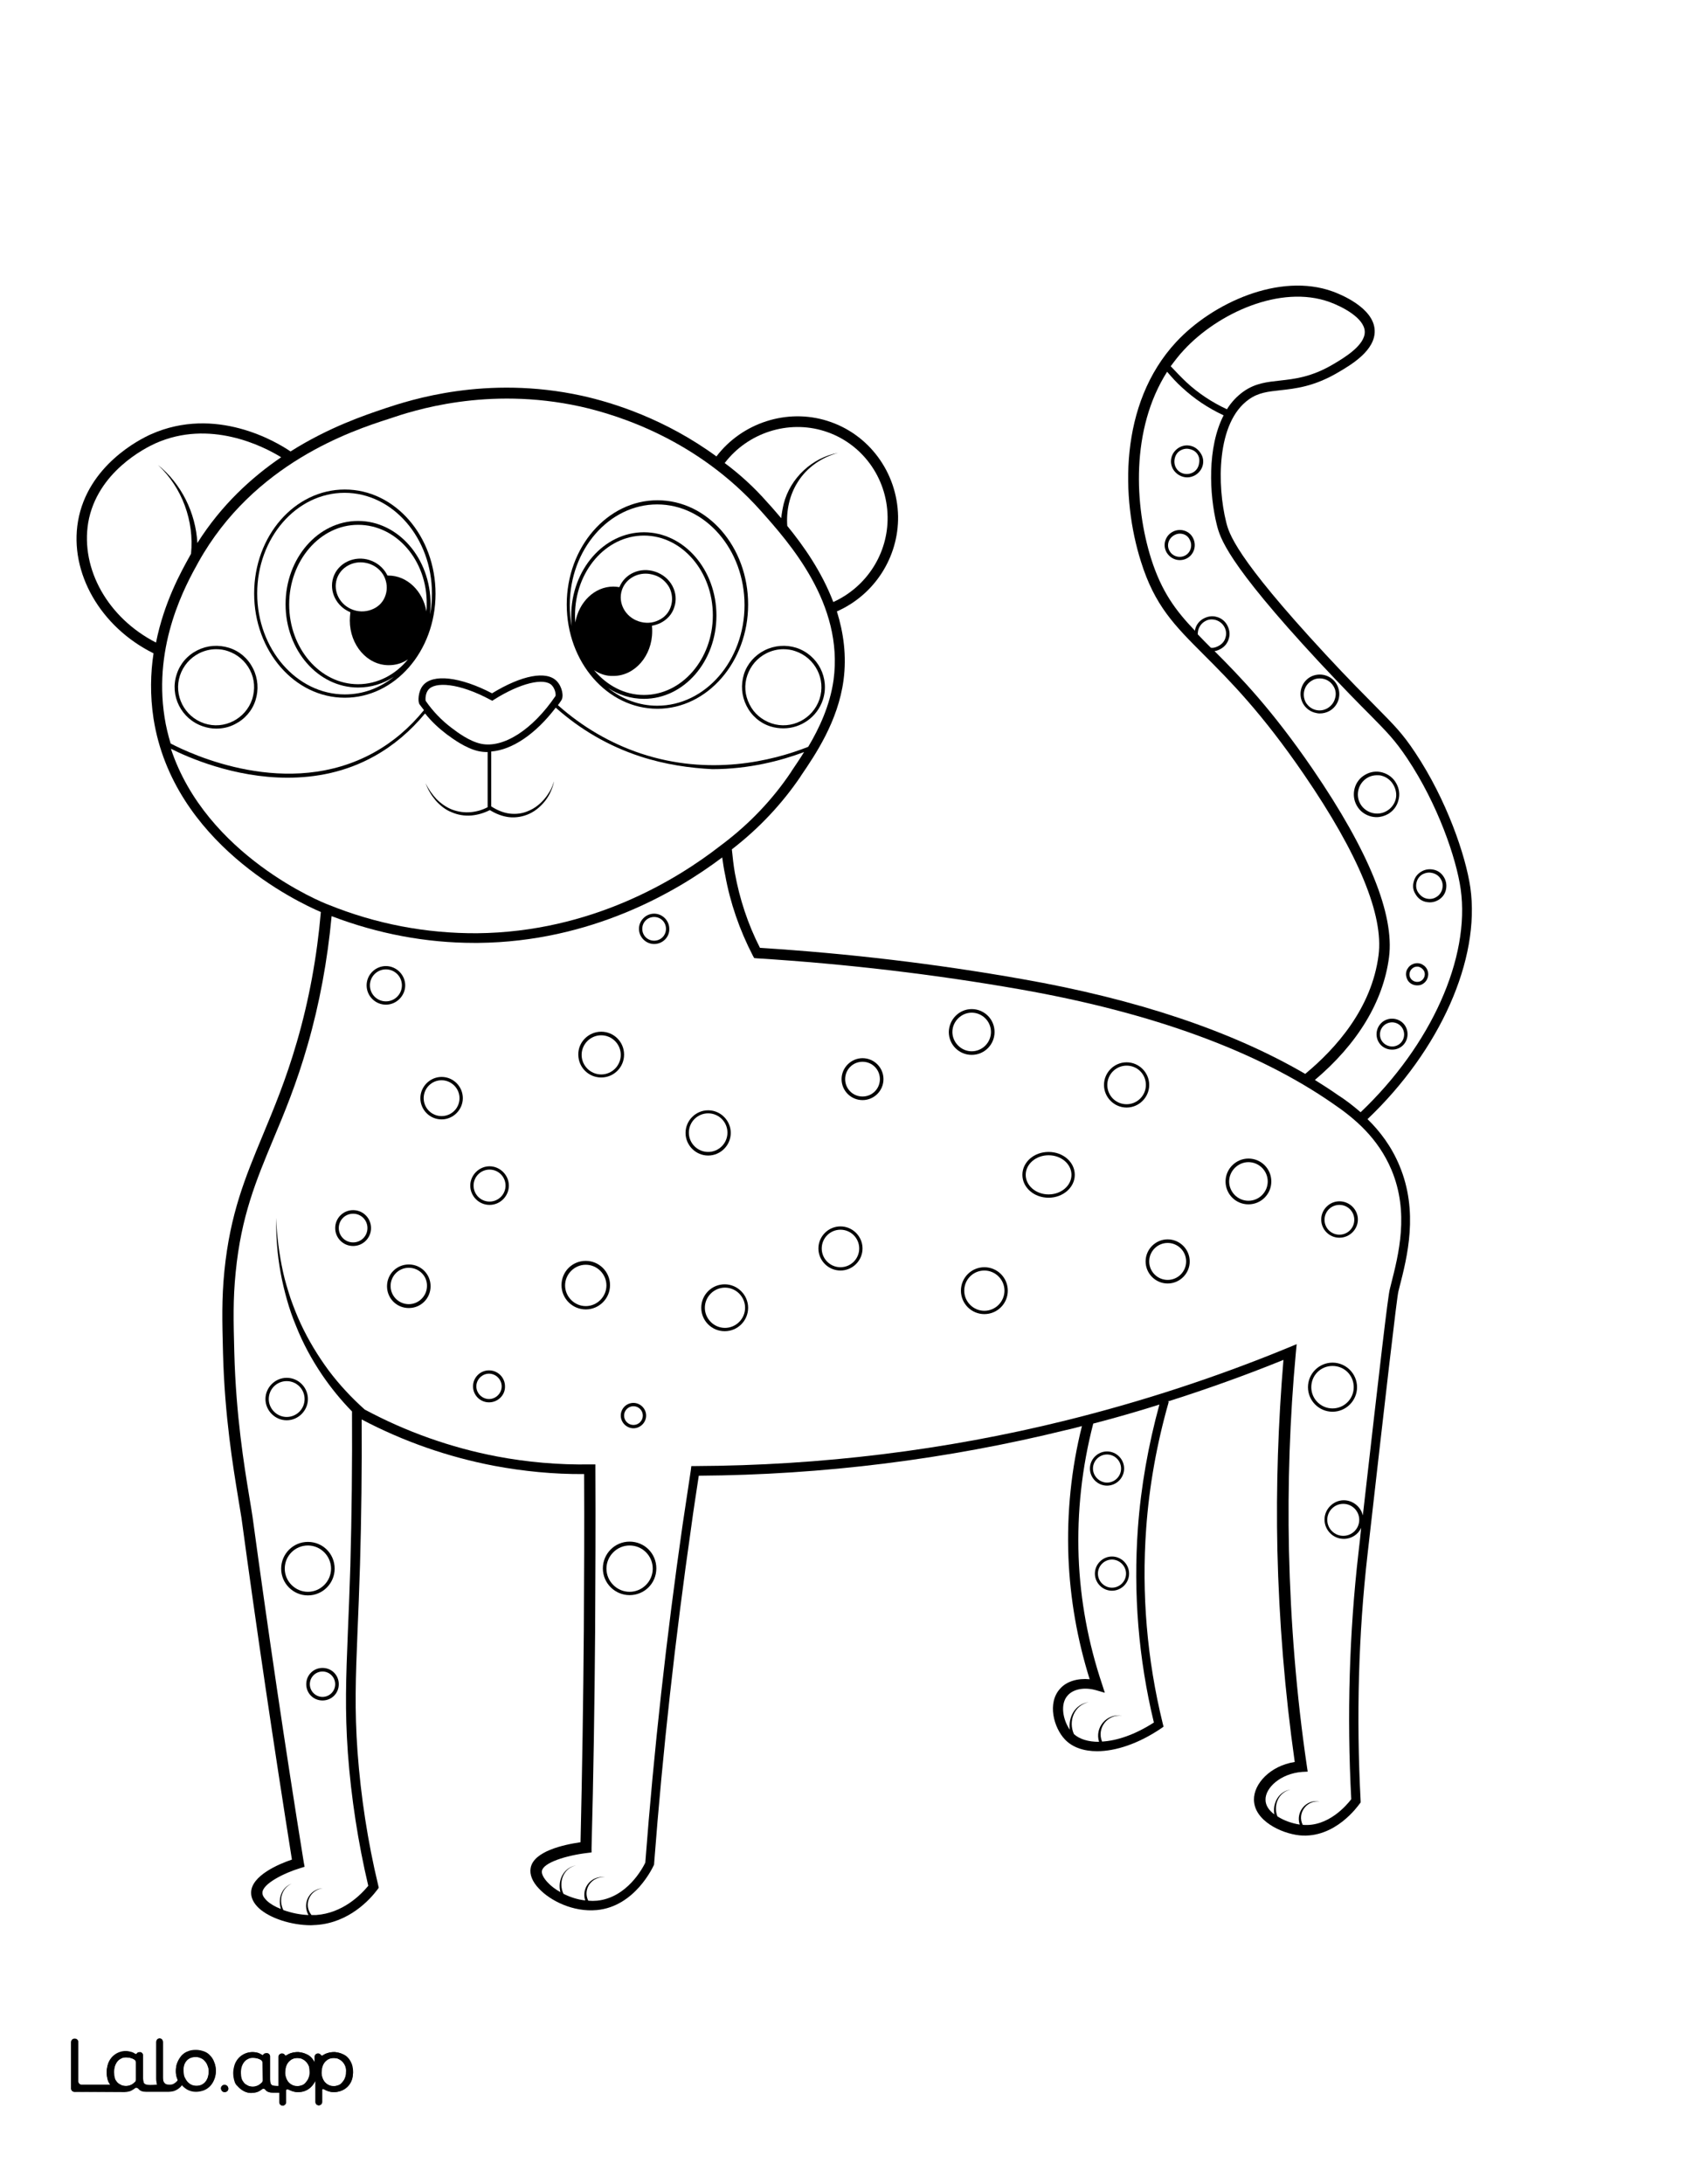 <?xml version="1.0" encoding="utf-8"?>
<!-- Generator: Adobe Illustrator 26.1.0, SVG Export Plug-In . SVG Version: 6.00 Build 0)  -->
<svg version="1.1" id="Layer_1" data-name="Layer 1" xmlns="http://www.w3.org/2000/svg" xmlns:xlink="http://www.w3.org/1999/xlink" x="0px" y="0px"
	 viewBox="0 0 612 792" style="enable-background:new 0 0 612 792;" xml:space="preserve">
<rect x="0" y="0" width="612" height="792" fill="#808080" stroke="none"/>
<style type="text/css">
	.st0{fill:#FFFFFF;}
	.st1{fill:#010101;}
</style>
<g id="Black">
	<rect x="12.1" y="13" width="591.7" height="769.9"/>
</g>
<g id="Color">
	<path class="st0" d="M212.5,458.6c-4.1,0-7.5,3.4-7.5,7.5s3.4,7.5,7.5,7.5s7.5-3.4,7.5-7.5S216.6,458.6,212.5,458.6z"/>
	<circle class="st0" cx="177.6" cy="429.9" r="5.8"/>
	<path class="st0" d="M218.1,389.6c3.9,0,7.1-3.2,7.1-7.1s-3.2-7.1-7.1-7.1s-7.1,3.2-7.1,7.1S214.2,389.6,218.1,389.6z"/>
	<circle class="st0" cx="487.3" cy="551.1" r="5.8"/>
	<circle class="st0" cx="229.8" cy="513.3" r="3.4"/>
	<path class="st0" d="M262,310.9c-16.7,12.6-47.7,30.6-88.5,31c-0.5,0-0.9,0-1.4,0c-17.6,0-35-3.3-51.8-9.7
		c-1.5,16.1-4.4,31.8-8.7,46.7c-4,14-8.5,24.8-12.5,34.3c-6.2,14.9-11.6,27.8-13.6,48.1c-1,9.9-0.8,17.6-0.5,29.2
		c0.6,22.8,3.6,41.1,5.4,52c0.5,2.9,0.9,5.5,1.2,7.4c5.6,41.1,11.8,83.3,18.6,125.4l0.3,1.6l-1.6,0.5c-5.7,1.7-13.8,5.7-13.7,9
		c0,1.1,0.9,2.1,1.6,2.8c1.3,1.2,3,2.2,5.1,3c-1.1-3.6,0.1-7.7,3.9-9.2c-3.8,1.8-4.7,6.2-3,9.6c2.8,1,6,1.7,9.1,1.8
		c-2.3-4.1,0.2-9.4,5.2-9.7c-4.8,0.6-7.1,6-4.1,9.7c0.6,0,1.2,0,1.7,0c9.6-0.7,16.1-7.2,18.9-10.6c-3.7-15.7-6.2-31.9-7.4-48.1
		c-1.1-15.6-0.7-26.9,0-44c0.3-6.9,0.6-14.6,0.9-24c0.5-18.3,0.7-37.1,0.6-55.9l0,0c-4-4.1-7.6-8.5-10.8-13.2
		c-3.8-5.6-7-11.5-9.5-17.8c-1.3-3.1-2.4-6.3-3.3-9.5s-1.7-6.5-2.3-9.8c-1.2-6.6-1.7-13.2-1.6-19.9c0.2,6.6,1.1,13.3,2.5,19.7
		c0.7,3.2,1.7,6.4,2.7,9.5c1.1,3.1,2.3,6.2,3.7,9.2c2.8,6,6.2,11.6,10.1,16.9c3.9,5.2,8.3,9.9,13.1,14.2c15.1,8.1,31.2,13.8,47.9,17
		c11.1,2.1,22.5,3.1,33.9,2.9h1.9v1.9c0.1,19.5,0,39.2-0.1,58.6c-0.2,26.1-0.6,52.5-1.3,78.6v1.6l-1.6,0.2
		c-7.6,0.9-15.9,3.5-16.4,6.5c-0.2,1.1,0.6,2.6,2.1,4.2c1.2,1.3,2.8,2.5,4.6,3.5c-1.1-4.2,1.1-8.9,5.7-9.7c-4.7,1-6.5,6.2-4.6,10.3
		c2.4,1.2,5.1,2.1,7.9,2.4c-1.5-4.6,2.3-9.2,7.3-8.4c-4.8-0.5-8.3,4.2-6.2,8.5c1.1,0.1,2.1,0.1,3.2,0c10.9-1.1,16.6-11.9,17.5-13.8
		c3.1-40.7,7.7-81.9,13.5-122.3c1-6.6,2-13.3,3-19.9l0.2-1.6h1.6c45.3-0.2,90.4-5.7,134.1-16.5c27.5-6.8,54.8-15.7,81-26.5l2.9-1.2
		l-0.3,3.1c-2.2,23.7-3,47.8-2.5,71.6c0.6,26.1,2.7,52.5,6.5,78.3l0.3,2l-2,0.1c-7.9,0.6-13.4,5.8-13.3,10.1c0,2.1,1.3,3.9,3.2,5.3
		c-0.7-4,1.5-8.3,5.9-9c-4.5,1-6.3,5.8-4.8,9.7c2.4,1.6,5.5,2.6,8.1,3c-1.5-4.6,2.3-9.3,7.3-8.4c-4.8-0.5-8.3,4.3-6.2,8.5
		c9.3,0.8,16-7.2,17.6-9.3c-1.6-30.4-0.7-60.4,2.6-89.2c0.4-3.2,0.7-6.2,1-9.2c-1.1,2.4-3.5,4-6.3,4c-3.9,0-7-3.2-7-7s3.2-7,7-7
		c3.3,0,6.2,2.4,6.9,5.5c6.2-54.4,9.1-79.6,9.8-82.1l0.4-1.6c2.8-11,6.7-26.1,0.2-41.6c-4.9-11.6-13.4-18.7-21.2-24
		c-27.5-19.1-65.6-33-113.2-41.4c-31.3-5.5-63.5-9.3-95.7-11.3l-1.1-0.1l-0.5-0.9c-4.8-9.3-8.2-19.1-10-29.1
		C262.6,315.2,262.3,313,262,310.9z M117,616.6c-3.3,0-5.9-2.6-5.9-5.9s2.6-5.9,5.9-5.9s5.9,2.6,5.9,5.9S120.3,616.6,117,616.6z
		 M121.4,568.8c0,5.3-4.3,9.7-9.7,9.7c-5.3,0-9.7-4.3-9.7-9.7c0-5.3,4.3-9.7,9.7-9.7S121.4,563.4,121.4,568.8z M104,499.6
		c4.3,0,7.7,3.5,7.7,7.7s-3.5,7.7-7.7,7.7s-7.7-3.5-7.7-7.7S99.8,499.6,104,499.6z M229.8,508.7c2.5,0,4.6,2.1,4.6,4.6
		c0,2.5-2.1,4.6-4.6,4.6s-4.6-2.1-4.6-4.6S227.2,508.7,229.8,508.7z M218.1,374.1c4.6,0,8.3,3.7,8.3,8.3c0,4.6-3.7,8.3-8.3,8.3
		s-8.3-3.7-8.3-8.3C209.7,377.9,213.5,374.1,218.1,374.1z M128.1,451.8c-3.6,0-6.5-2.9-6.5-6.5s2.9-6.5,6.5-6.5
		c3.6,0,6.5,2.9,6.5,6.5S131.7,451.8,128.1,451.8z M133,357.3c0-3.9,3.2-7,7-7s7,3.2,7,7s-3.2,7-7,7S133,361.2,133,357.3z
		 M148.3,474.3c-4.4,0-7.9-3.5-7.9-7.9s3.5-7.9,7.9-7.9s7.9,3.5,7.9,7.9S152.7,474.3,148.3,474.3z M160.2,405.9
		c-4.3,0-7.7-3.5-7.7-7.7s3.5-7.7,7.7-7.7c4.3,0,7.7,3.5,7.7,7.7S164.4,405.9,160.2,405.9z M177.4,508.5c-3.2,0-5.8-2.6-5.8-5.8
		c0-3.2,2.6-5.8,5.8-5.8s5.8,2.6,5.8,5.8C183.3,505.9,180.6,508.5,177.4,508.5z M177.6,436.9c-3.9,0-7-3.2-7-7s3.2-7,7-7s7,3.2,7,7
		S181.5,436.9,177.6,436.9z M212.5,474.8c-4.8,0-8.8-3.9-8.8-8.8s3.9-8.8,8.8-8.8c4.8,0,8.8,3.9,8.8,8.8S217.3,474.8,212.5,474.8z
		 M228.4,578.4c-5.3,0-9.7-4.3-9.7-9.7c0-5.3,4.3-9.7,9.7-9.7s9.7,4.3,9.7,9.7C238.1,574.1,233.8,578.4,228.4,578.4z M237.3,342.3
		c-3,0-5.5-2.5-5.5-5.5s2.5-5.5,5.5-5.5s5.5,2.5,5.5,5.5C242.9,339.8,240.4,342.3,237.3,342.3z M485.9,435.6c3.7,0,6.7,3,6.7,6.6
		s-3,6.6-6.7,6.6s-6.6-3-6.6-6.6S482.3,435.6,485.9,435.6z M483.4,494.1c4.9,0,8.9,4,8.9,8.9s-4,8.9-8.9,8.9s-8.9-4-8.9-8.9
		S478.5,494.1,483.4,494.1z M452.9,420.1c4.6,0,8.3,3.7,8.3,8.3c0,4.6-3.7,8.3-8.3,8.3s-8.3-3.7-8.3-8.3
		C444.6,423.8,448.4,420.1,452.9,420.1z M423.6,449.4c4.4,0,8,3.6,8,8s-3.6,8-8,8s-8-3.6-8-8S419.2,449.4,423.6,449.4z M408.7,385.2
		c4.5,0,8.2,3.7,8.2,8.2s-3.7,8.2-8.2,8.2s-8.2-3.7-8.2-8.2S404.2,385.2,408.7,385.2z M380.4,417.7c5.3,0,9.5,3.7,9.5,8.3
		s-4.3,8.3-9.5,8.3c-5.3,0-9.5-3.7-9.5-8.3S375.1,417.7,380.4,417.7z M365.6,468c0,4.7-3.8,8.5-8.5,8.5s-8.5-3.8-8.5-8.5
		s3.8-8.5,8.5-8.5C361.8,459.5,365.6,463.3,365.6,468z M352.5,365.9c4.6,0,8.3,3.7,8.3,8.3c0,4.6-3.7,8.3-8.3,8.3s-8.3-3.7-8.3-8.3
		C344.3,369.6,348,365.9,352.5,365.9z M312.9,383.7c4.2,0,7.6,3.4,7.6,7.6s-3.4,7.6-7.6,7.6s-7.6-3.4-7.6-7.6
		S308.8,383.7,312.9,383.7z M304.9,444.7c4.4,0,8,3.6,8,8s-3.6,8-8,8s-8-3.6-8-8S300.5,444.7,304.9,444.7z M271.4,474.2
		c0,4.7-3.8,8.5-8.5,8.5s-8.5-3.8-8.5-8.5s3.8-8.5,8.5-8.5S271.4,469.6,271.4,474.2z M256.9,419c-4.5,0-8.2-3.7-8.2-8.2
		s3.7-8.2,8.2-8.2s8.2,3.7,8.2,8.2S261.4,419,256.9,419z"/>
	<path class="st0" d="M232,274.2c-11.2-3.7-21.4-9.6-30.4-17.6c-7.3,9.6-15.8,15.3-23.4,15.9v19.9l0,0c2,1.3,4.3,2.3,6.6,2.6
		c2.4,0.3,4.8,0,7-1c2.2-0.9,4.2-2.5,5.7-4.3c0.8-0.9,1.5-2,2.1-3c0.6-1.1,1-2.2,1.4-3.4c-0.5,2.4-1.5,4.8-3,6.8s-3.5,3.8-5.8,4.9
		s-5,1.6-7.6,1.3c-2.4-0.3-4.7-1.2-6.8-2.5h-0.2c-2,1-4.3,1.7-6.6,1.9c-2.5,0.2-4.9-0.2-7.2-1.2c-2.3-0.9-4.2-2.5-5.8-4.3
		c-1.5-1.8-2.8-3.9-3.6-6.2c1,2.1,2.4,4.1,4,5.8c1.6,1.6,3.6,3,5.7,3.8c2.2,0.8,4.5,1.1,6.7,0.9c2.1-0.2,4.2-0.8,6.1-1.8v-20h-0.1
		c-1.1,0-2.1-0.1-3.1-0.3c-4.7-1-9.4-4.5-11.6-6.1c-2.9-2.2-5.6-4.7-7.9-7.6c-5.3,6.4-11.4,11.6-18.4,15.5
		c-10.4,5.8-21.3,7.8-31.5,7.8c-19.4,0-36.2-7.4-42.3-10.5c12.8,38.7,55,55.8,57,56.5l0,0c17.5,7.1,35.7,10.5,54.1,10.4
		c41.4-0.4,72.4-19.4,88.2-31.7l0,0l0.8-0.6c9.8-7.4,18.2-16.2,24.9-26.2l0.1-0.2c1.4-2.1,3-4.4,4.6-7c-8.3,3.1-19.9,6.2-33.3,6.2
		C250.5,278.5,241.4,277.3,232,274.2z"/>
	<path class="st0" d="M148.3,459.7c-3.7,0-6.6,3-6.6,6.6c0,3.7,3,6.6,6.6,6.6s6.6-3,6.6-6.6C155,462.7,152,459.7,148.3,459.7z"/>
	<path class="st0" d="M160.2,391.7c-3.6,0-6.5,2.9-6.5,6.5s2.9,6.5,6.5,6.5s6.5-2.9,6.5-6.5S163.7,391.7,160.2,391.7z"/>
	<circle class="st0" cx="140" cy="357.3" r="5.8"/>
	<path class="st0" d="M177.4,498.1c-2.5,0-4.6,2.1-4.6,4.6s2.1,4.6,4.6,4.6s4.6-2.1,4.6-4.6S179.9,498.1,177.4,498.1z"/>
	<path class="st0" d="M237.3,332.5c-2.4,0-4.3,1.9-4.3,4.3s1.9,4.3,4.3,4.3c2.4,0,4.3-1.9,4.3-4.3S239.7,332.5,237.3,332.5z"/>
	<path class="st0" d="M228.4,560.4c-4.6,0-8.4,3.8-8.4,8.4s3.8,8.4,8.4,8.4s8.4-3.8,8.4-8.4S233.1,560.4,228.4,560.4z"/>
	<path class="st0" d="M279.9,262.3c7.2,2.4,15-1.6,17.4-8.8s-1.6-15-8.8-17.4c-1.4-0.5-2.9-0.7-4.3-0.7c-2.1,0-4.2,0.5-6.2,1.5
		c-3.3,1.7-5.7,4.5-6.9,8s-0.9,7.2,0.8,10.5C273.5,258.7,276.4,261.1,279.9,262.3z"/>
	<path class="st0" d="M67.8,754.8c0.4,0.5,0.9,0.9,1.5,1.2s1.2,0.4,1.9,0.4c0.7,0,1.3-0.1,1.9-0.4c0.6-0.2,1-0.6,1.4-1.1
		s0.7-1.1,0.9-1.7c0.2-0.7,0.3-1.4,0.3-2.1c0-0.7-0.1-1.4-0.4-2c-0.2-0.6-0.5-1.2-1-1.7c-0.4-0.5-0.9-0.9-1.5-1.1
		c-0.6-0.3-1.2-0.4-1.8-0.4c-1.5,0-2.6,0.5-3.4,1.4c-0.8,1-1.2,2.2-1.2,3.8c0,0.7,0.1,1.4,0.3,2.1C67,753.7,67.4,754.3,67.8,754.8z"
		/>
	<path class="st0" d="M72,203.8c-4.5,8.1-16.5,29.6-12.3,56.3c0.5,3.3,1.3,6.5,2.2,9.5c7.3,3.8,42.6,20.5,73.7,3.3
		c6.9-3.8,13-9,18.2-15.4c-0.5-0.7-1.1-1.4-1.6-2.1l0,0c-0.7-1-0.5-4.7,1.2-6.8c3.5-4.4,13.6-3.2,25.1,2.8
		c10.8-6.6,19.8-8.3,23.5-4.4c2,2.1,2.6,5.6,1.6,7c-0.4,0.6-0.8,1.2-1.2,1.7c8.9,7.9,19,13.8,30,17.5c25,8.3,47.6,2.8,60.8-2.4
		c4-6.7,7.9-15,9.2-24.3c3.7-27.6-16-49.6-26.6-61.5c-22.5-25.1-50.5-34.3-65.3-37.6c-33.8-7.4-60.7,1.5-69.5,4.5l-0.6-1.8l0.6,1.8
		C127.6,156.2,92,168,72,203.8z M277.4,235.8c3.6-1.8,7.7-2.1,11.5-0.9c7.9,2.6,12.2,11.1,9.6,18.9c-2.1,6.3-8,10.3-14.3,10.3
		c-1.5,0-3.1-0.2-4.7-0.7c-3.8-1.2-6.9-3.9-8.7-7.5c-1.8-3.6-2.1-7.6-0.9-11.5C271.1,240.7,273.8,237.6,277.4,235.8z M238.5,181.4
		c18.2,0,32.9,16.9,32.9,37.8c0,20.8-14.8,37.8-32.9,37.8c-18.2,0-32.9-16.9-32.9-37.8S220.4,181.4,238.5,181.4z M125.1,177.5
		c18.2,0,32.9,16.9,32.9,37.8S143.2,253,125.1,253c-18.2,0-32.9-16.9-32.9-37.8S106.9,177.5,125.1,177.5z M92.7,253.9
		c-1.2,3.8-3.9,6.9-7.5,8.7c-2.1,1.1-4.4,1.6-6.8,1.6c-1.6,0-3.2-0.3-4.7-0.8c-7.9-2.6-12.2-11.1-9.6-18.9c1.2-3.8,3.9-6.9,7.5-8.7
		s7.6-2.1,11.5-0.9c3.8,1.2,6.9,3.9,8.7,7.5C93.6,246,93.9,250.1,92.7,253.9z"/>
	<path class="st0" d="M56.6,233c2.9-14.6,9.1-25.7,12.1-31.1c0.2-0.4,0.4-0.7,0.6-1.1c1.2-11.8-3.2-24-12-32.2
		c8.5,6.8,13.7,17.4,14.3,28.3c8.7-13.8,19.7-23.8,30.4-31.1c-6.5-4-25.9-13.9-45.7-5c-3.5,1.6-21.1,10.3-24.3,28.7
		C29.2,206.4,39.2,224.1,56.6,233z"/>
	<path class="st0" d="M278.5,182.3c1.5,1.6,3.1,3.5,4.9,5.6c0.2-1.8,0.5-3.5,0.9-5.2c2.4-9.4,10.4-16.8,19.8-18.5
		c-6,1.6-11.4,5.3-14.7,10.6c-3,4.7-4.2,10.4-3.8,15.9c5.9,7.2,12.5,16.6,16.7,27.6c12.1-5.5,19.9-17.6,19.7-30.9
		c-0.2-14.4-9.5-26.9-23-31.1c-13.1-4.1-27.7,0.6-36.1,11.6C268.3,171.9,273.6,176.7,278.5,182.3z"/>
	<path class="st0" d="M128.1,440.1c-2.9,0-5.2,2.3-5.2,5.2s2.3,5.2,5.2,5.2s5.2-2.3,5.2-5.2S131,440.1,128.1,440.1z"/>
	<path class="st0" d="M0,792h612V0H0V792z M81.3,758.6c-0.6-0.1-1-0.5-1.1-1.1c-0.2-0.9,0.6-1.7,1.5-1.5c0.5,0.1,1,0.5,1.1,1.1
		C83,758,82.2,758.7,81.3,758.6z M127.5,754.6c-0.7,1.7-2.1,3-3.9,3.6c-0.9,0.3-1.8,0.4-2.8,0.4c-0.9,0-1.8-0.3-2.6-0.7l-0.8-0.4
		c-0.2-0.1-0.5,0.1-0.5,0.3v4.4c0,0.7-0.6,1.2-1.2,1.2l0,0c-0.7,0-1.2-0.6-1.2-1.2v-7.6c0-0.1-0.1-0.1-0.1,0
		c-0.4,0.8-1.6,2.8-3.8,3.6c-1.2,0.4-2.3,0.4-2.8,0.4c-0.9,0-1.8-0.3-2.6-0.7l-0.7-0.3c-0.3-0.1-0.7,0.1-0.7,0.4v4.3
		c0,0.7-0.6,1.2-1.2,1.2l0,0c-0.7,0-1.2-0.6-1.2-1.2v-3.5H99c-1.3,0-2.3-0.3-2.8-1.1c-0.2-0.3-0.8-0.5-1.2-0.2
		c-0.2,0.1-0.3,0.2-0.4,0.3s-0.3,0.2-0.5,0.3c-0.4,0.2-0.9,0.4-1.4,0.6c-0.5,0.1-1,0.2-1.5,0.2c-0.3,0-0.5,0-0.6,0
		c-2.4-0.2-4-2-4.4-2.4c-0.1-0.1-0.1-0.2-0.2-0.2l0,0c-0.1-0.1-0.2-0.2-0.3-0.3c0-0.1-0.1-0.1-0.1-0.2c0,0,0-0.1-0.1-0.1
		c-0.2-0.3-0.3-0.6-0.4-0.9c-0.3-0.9-0.5-2-0.5-3.1c0-1,0.2-2,0.5-3c0.3-0.9,0.8-1.7,1.4-2.4c1.3-1.4,3.1-2.2,5-2.2
		c0.8,0,1.6,0.2,2.3,0.4c0.4,0.2,0.8,0.3,1.1,0.6c0.2,0.1,0.5,0.1,0.6-0.1l0,0c0.3-0.6,1.3-0.5,1.4-0.5l0,0c0.5,0.1,0.9,0.6,0.9,1.1
		v7.9c0,0.7,0,1.8,0.4,2.3c0.1,0.1,0.1,0.1,0.2,0.2c0.4,0.4,1.6,0.4,2.6,0.4v-10.6c0-0.7,0.6-1.2,1.2-1.2l0,0c0.4,0,0.8,0.2,1,0.6
		c0.1,0.2,0.4,0.3,0.6,0.1c0.5-0.3,1-0.6,1.6-0.8c0.4-0.1,0.7-0.2,1.1-0.3c0,0,0,0,0.1,0c0.5-0.1,1.1-0.1,1.6-0.1
		c0.9,0.1,1.8,0.3,2.7,0.7c0.8,0.4,1.5,0.9,2.1,1.5c0.4,0.5,0.8,1.1,1.1,1.7v-2.2c0-0.7,0.6-1.2,1.2-1.2l0,0c0.4,0,0.8,0.2,1,0.6
		c0.2,0.2,0.5,0.3,0.7,0.1c0.5-0.3,1-0.6,1.6-0.8c0.4-0.1,0.7-0.2,1.1-0.3c0,0,0,0,0.1,0c0.5-0.1,1.1-0.1,1.6-0.1
		c0.9,0.1,1.8,0.3,2.7,0.7c0.8,0.4,1.5,0.9,2.1,1.5c0.6,0.7,1.1,1.5,1.3,2.3c0.3,0.9,0.4,1.9,0.4,3
		C128.1,752.7,127.9,753.7,127.5,754.6z M28.3,189c3.5-20.3,22.6-29.8,26.4-31.5c23.5-10.5,45.6,2.7,50.7,6.2
		c13.9-8.8,27.1-13.2,34.2-15.6l0,0c9.1-3,36.7-12.2,71.5-4.6c11.3,2.5,30.2,8.4,48.8,22c9.3-12.2,25.6-17.5,40.2-12.9
		c15.1,4.7,25.4,18.7,25.7,34.6c0.2,14.9-8.6,28.5-22.2,34.5c2.4,7.7,3.6,16.1,2.4,25c-2,14.8-10.1,26.8-15.5,34.7l-0.1,0.2
		c-6.8,10-15.1,18.8-24.8,26.3l0,0l-0.1,0.1c0.3,2.9,0.6,5.8,1.1,8.6c1.7,9.3,4.7,18.5,9.1,27.1c32,2,63.9,5.8,95,11.3
		c41.7,7.3,76.2,18.9,102.8,34.4c11.1-9.2,24.1-23.7,26.6-43c1.9-14.5-7.2-36.6-27-65.5c-15.4-22.5-27-34.1-36.3-43.4
		c-10.8-10.8-17.9-17.9-22.9-33.9c-7.2-22.7-8.1-57.1,12.8-79.6c13.1-14.1,37.5-25.3,56.8-18.3c2.5,0.9,14.9,5.8,15.2,14.1
		c0.3,7.2-8.4,12.4-13.2,15.2c-8.8,5.2-15.6,5.9-21,6.5c-4.4,0.5-7.9,0.8-11.4,3.3c-12,8.4-11.5,31.6-8.3,44.4
		c1,4.1,3.1,12.5,36.1,48.1c8.6,9.3,14.3,14.9,18.4,19.1c6.4,6.5,9.4,9.4,14.1,16.5c11.4,17.1,18.3,37.3,20,48.9
		c3.7,26.1-11,59-37.3,84c4.5,4.4,8.7,9.9,11.6,16.9c7,16.7,2.8,33.1,0,44l-0.4,1.6c-0.6,2.5-4.4,35.5-11.2,95.4
		c-3.3,28.9-4.1,58.9-2.5,89.3v0.6l-0.4,0.5c-0.4,0.5-8.8,12.7-21.8,11.4c-6.6-0.7-16.4-5.3-16.5-12.9c-0.1-5.7,5.8-12.3,14.8-13.7
		c-3.6-25.4-5.7-51.2-6.3-76.9c-0.5-22.9,0.3-46.1,2.2-68.9c-13.8,5.6-27.8,10.6-42,15.1l0.4,0.1c-4.3,15-7.1,30.5-8.2,46
		c-1.7,23.6,0.3,47.4,6,70.6l0.3,1.2l-1,0.7c-8,5.4-16.3,8.2-23.1,8.2c-4.8,0-9-1.4-11.7-4.3c-4-4.2-6.5-13.2-1.7-18.4
		c2.4-2.7,6.4-3.8,10.7-3.4c-4.5-14.4-7.1-29.2-7.7-44.3c-0.6-16,1-32,4.9-47.5c-1.9,0.5-3.7,1-5.6,1.4
		c-43.5,10.7-88.3,16.3-133.4,16.6c-0.9,6.1-1.9,12.2-2.7,18.3c-5.8,40.4-10.4,81.6-13.5,122.3v0.3l-0.1,0.3
		c-0.3,0.6-6.8,15-20.7,16.3c-8.6,0.8-16.9-3.4-21-7.8c-2.4-2.5-3.4-5.1-3-7.4c1-6.1,11.9-8.5,18.1-9.4c0.6-25.5,1-51.4,1.2-76.9
		c0.1-18.8,0.2-37.8,0.1-56.6c-11,0.1-22-1-32.7-3c-16.7-3.2-32.8-8.8-48-16.8c0.1,17.8-0.1,35.5-0.6,52.8
		c-0.3,9.4-0.6,17.2-0.9,24.1c-0.7,17-1.1,28.2,0,43.6c1.2,16.3,3.7,32.6,7.5,48.4l0.2,0.9l-0.5,0.7c-2.7,3.6-10.3,12-22.2,12.8
		c-0.6,0-1.3,0.1-1.9,0.1c-7,0-14.9-2.5-18.9-6.2c-1.8-1.7-2.8-3.6-2.8-5.5c-0.1-6.3,10.3-10.6,14.8-12.1
		c-6.6-41.6-12.8-83.3-18.3-123.9c-0.3-1.9-0.7-4.4-1.2-7.3c-1.8-11-4.9-29.4-5.5-52.5c-0.3-11.8-0.5-19.5,0.5-29.7
		c2.1-20.9,7.6-34,13.9-49.2c4.1-9.9,8.4-20.1,12.4-33.9c4.4-15.1,7.3-30.9,8.7-47.1c-8.5-3.6-53.6-25-60.7-70.1
		c-1.3-8.5-1.1-16.5,0-23.7C36.5,227.4,25.1,207.7,28.3,189z M25.8,740.4c0-0.7,0.6-1.2,1.2-1.2h0.2c0.7,0,1.2,0.6,1.2,1.2v14.3
		c0,0.7,0.6,1.2,1.2,1.2h10.5c-0.4-0.4-0.7-0.9-0.9-1.5c-0.3-0.9-0.5-2-0.5-3.1c0-1,0.2-2,0.5-3c0.3-0.9,0.8-1.7,1.4-2.4
		c1.3-1.4,3.1-2.2,5-2.2c0.8,0,1.6,0.2,2.3,0.4c0.4,0.2,0.8,0.3,1.1,0.6c0.2,0.1,0.5,0.1,0.6-0.1l0,0c0.3-0.6,1.3-0.5,1.4-0.5
		c0.5,0.1,0.9,0.6,0.9,1.1v7.9c0,0.7,0,1.8,0.4,2.3c0.1,0.1,0.1,0.1,0.2,0.2c0.7,0.6,3.3,0.4,4.2,0.3c0.1,0,0.2,0,0.4,0
		c0-0.1,0-0.1-0.1-0.1c-0.2-0.6-0.3-1.3-0.3-2.2v-13.3c0-0.7,0.6-1.2,1.2-1.2l0,0c0.7,0,1.2,0.6,1.2,1.2v13c0,1,0.2,1.6,0.6,2
		c0.4,0.5,1,0.6,1.8,0.6c0.3,0,0.7,0,1-0.1c0.9-0.3,1.8-1.1,2-1.6c0,0-0.2-0.5-0.3-0.8c-0.3-0.9-0.4-1.5-0.4-2.6
		c0-1.2,0.2-2.2,0.6-3.1c0.4-0.9,0.9-1.7,1.5-2.4c0.7-0.7,1.4-1.2,2.3-1.5c0.9-0.4,1.9-0.5,2.9-0.5s1.9,0.2,2.8,0.5s1.7,0.8,2.3,1.5
		c0.7,0.7,1.2,1.5,1.5,2.4c0.4,0.9,0.6,2,0.6,3.1s-0.2,2.2-0.6,3.1c-0.7,1.8-2,3.2-3.8,3.9c-0.9,0.4-1.9,0.5-2.8,0.5
		c-1,0-1.9-0.2-2.8-0.6c-0.7-0.3-1.9-1.2-2.3-1.8c-0.6,1-2.2,2-3.2,2.2c-0.5,0.1-1.1,0.2-1.6,0.2H53c-1.3,0-2.3-0.3-2.8-1.1
		c-0.2-0.3-0.8-0.5-1.2-0.2c-0.2,0.1-0.3,0.2-0.4,0.3c-0.1,0.1-0.3,0.2-0.5,0.3c-0.4,0.2-0.9,0.4-1.4,0.6c-0.5,0.1-1,0.2-1.5,0.2
		L27,758.5c-0.7,0-1.2-0.6-1.2-1.2V740.4z"/>
	<path class="st0" d="M42.5,755c0.4,0.5,0.9,0.7,1.4,1c0.6,0.3,1.3,0.4,1.9,0.4c0.7,0,1.3-0.2,2-0.5c0.5-0.3,0.9-0.6,1.3-1
		c0.2-0.2,0.3-0.5,0.3-0.8l0,0v-6.3c0-0.4-0.2-0.8-0.6-1c-0.4-0.2-0.7-0.4-1.1-0.5c-0.6-0.2-1.3-0.3-1.9-0.3c-0.6,0-1.3,0.1-1.8,0.4
		c-0.6,0.3-1,0.6-1.4,1.1s-0.7,1.1-0.9,1.7c-0.2,0.7-0.3,1.4-0.3,2.2c0,0.7,0.1,1.5,0.3,2.2C41.8,754.1,42.1,754.5,42.5,755z"/>
	<path class="st0" d="M82.7,236.1c-1.4-0.5-2.9-0.7-4.3-0.7c-2.1,0-4.2,0.5-6.2,1.5c-3.3,1.7-5.7,4.5-6.9,8
		c-2.4,7.2,1.6,15,8.8,17.4c7.2,2.4,15-1.6,17.4-8.8c1.1-3.5,0.9-7.2-0.8-10.5C89,239.7,86.2,237.3,82.7,236.1z"/>
	<path class="st0" d="M215.5,243c4.6,5.5,11,9,18.1,9c13.8,0,25-13,25-28.9s-11.2-28.9-25-28.9s-25,13-25,28.9c0,0.9,0,1.8,0.1,2.6
		c1.3-7.4,7-13,13.8-13c0.7,0,1.5,0.1,2.2,0.2c2-4.9,7.6-7.4,13-5.6c2.7,0.9,4.9,2.7,6.2,5.1c1.3,2.4,1.6,5.2,0.7,7.8
		c-0.8,2.6-2.7,4.6-5.2,5.8c-0.9,0.4-1.9,0.7-2.9,0.9c0.1,0.7,0.1,1.4,0.1,2c0,8.9-6.3,16.2-14.1,16.2
		C220,245.2,217.6,244.4,215.5,243z"/>
	<path class="st0" d="M233.6,193c14.5,0,26.3,13.5,26.3,30.2s-11.8,30.2-26.3,30.2c-4.7,0-9.1-1.4-13-3.9c5.1,4,11.2,6.4,17.8,6.4
		c17.5,0,31.7-16.4,31.7-36.5s-14.2-36.5-31.7-36.5s-31.7,16.4-31.7,36.5c0,2.6,0.2,5.2,0.7,7.6c-0.1-1.2-0.2-2.4-0.2-3.7
		C207.3,206.5,219.1,193,233.6,193z"/>
	<path class="st0" d="M129.9,190.3c-13.8,0-25,13-25,28.9s11.2,28.9,25,28.9c7.1,0,13.6-3.5,18.1-9c-2.1,1.4-4.4,2.1-7,2.1
		c-7.8,0-14.1-7.3-14.1-16.2c0-1,0.1-2,0.2-3c-5.1-2.1-7.8-7.6-6.2-12.6c1.7-5.3,7.7-8.1,13.2-6.3c2.7,0.9,4.9,2.7,6.2,5.1
		c0.1,0.2,0.2,0.4,0.3,0.5c0.1,0,0.2,0,0.3,0c6.8,0,12.5,5.6,13.8,13c0.1-0.9,0.1-1.8,0.1-2.6C155,203.2,143.8,190.3,129.9,190.3z"
		/>
	<path class="st0" d="M125.1,251.8c6.6,0,12.7-2.3,17.8-6.4c-3.8,2.5-8.2,3.9-13,3.9c-14.5,0-26.3-13.5-26.3-30.2
		s11.8-30.2,26.3-30.2s26.3,13.5,26.3,30.2c0,1.3-0.1,2.5-0.2,3.7c0.5-2.5,0.7-5,0.7-7.6c0-20.1-14.2-36.5-31.7-36.5
		s-31.7,16.4-31.7,36.5S107.6,251.8,125.1,251.8z"/>
	<path class="st0" d="M94.8,747c-0.4-0.2-0.7-0.4-1.1-0.5c-0.6-0.2-1.3-0.3-1.9-0.3s-1.3,0.1-1.8,0.4c-0.6,0.3-1,0.6-1.4,1.1
		s-0.7,1.1-0.9,1.7c-0.2,0.7-0.3,1.4-0.3,2.2c0,0.7,0.1,1.5,0.3,2.2c0.2,0.6,0.5,1,0.9,1.5s0.9,0.7,1.4,1c0.6,0.3,1.3,0.4,1.9,0.4
		c0.7,0,1.3-0.2,2-0.5c0.5-0.3,0.9-0.6,1.3-1c0.2-0.2,0.3-0.5,0.3-0.8v-6.3C95.4,747.6,95.2,747.2,94.8,747z"/>
	<path class="st0" d="M517.4,325.8c1.2,0.3,2.5,0.2,3.6-0.5c1.1-0.6,1.9-1.7,2.2-2.9s0.2-2.5-0.5-3.6l0,0c-0.6-1.1-1.7-1.9-2.9-2.2
		c-0.4-0.1-0.8-0.2-1.3-0.2c-0.8,0-1.6,0.2-2.4,0.6c-1.1,0.6-1.9,1.7-2.2,2.9s-0.2,2.5,0.5,3.6C515.2,324.7,516.2,325.5,517.4,325.8
		z"/>
	<path class="st0" d="M515.5,355.7c1.3-0.8,1.8-2.5,1-3.8l0,0c-0.4-0.6-1-1.1-1.7-1.3c-0.2-0.1-0.5-0.1-0.7-0.1
		c-0.5,0-0.9,0.1-1.4,0.4c-1.3,0.8-1.8,2.5-1,3.8C512.5,356,514.2,356.4,515.5,355.7z"/>
	<path class="st0" d="M434.6,165c-0.6-1.1-1.6-1.8-2.8-2.1c-0.4-0.1-0.8-0.2-1.2-0.2c-0.8,0-1.6,0.2-2.3,0.6
		c-1.1,0.6-1.8,1.6-2.1,2.8s-0.2,2.4,0.4,3.5c1.2,2.2,4,2.9,6.2,1.7c1.1-0.6,1.8-1.6,2.1-2.8S435.2,166.1,434.6,165L434.6,165z"/>
	<path class="st0" d="M428,193.5c-0.7,0-1.4,0.2-2.1,0.6c-1,0.6-1.7,1.5-2,2.5c-0.3,1.1-0.2,2.2,0.4,3.2c1.1,2,3.7,2.7,5.7,1.6
		c2-1.1,2.7-3.7,1.6-5.7C430.9,194.2,429.5,193.5,428,193.5z"/>
	<path class="st0" d="M507.2,378.9c2.1-1.2,2.8-3.9,1.6-6c-0.8-1.4-2.3-2.2-3.8-2.2c-0.7,0-1.5,0.2-2.2,0.6c-2.1,1.2-2.8,3.9-1.6,6
		C502.4,379.3,505.1,380.1,507.2,378.9z"/>
	<path class="st0" d="M483.8,248.9c-1.1-1.9-3-2.9-5-2.9c-1,0-2,0.2-2.9,0.8c-2.8,1.6-3.7,5.1-2.2,7.9c0.8,1.3,2,2.3,3.5,2.7
		s3,0.2,4.4-0.6c1.3-0.8,2.3-2,2.7-3.5C484.8,251.8,484.6,250.2,483.8,248.9L483.8,248.9z"/>
	<path class="st0" d="M505.5,284.6L505.5,284.6c-0.9-1.6-2.4-2.8-4.2-3.3c-0.6-0.2-1.2-0.2-1.8-0.2c-1.2,0-2.4,0.3-3.4,0.9
		c-3.3,1.9-4.5,6.2-2.6,9.5s6.2,4.5,9.5,2.6c1.6-0.9,2.8-2.4,3.3-4.2S506.4,286.2,505.5,284.6z"/>
	<path class="st0" d="M124.5,747.9c-0.4-0.5-0.8-0.9-1.4-1.2c-0.2-0.1-0.4-0.2-0.6-0.3c-0.4-0.1-0.7-0.2-1.1-0.2
		c-0.8,0-1.5,0.1-2.1,0.3c-0.5,0.2-0.9,0.5-1.3,0.9c-0.8,0.9-1.3,2.1-1.4,3.6c0,0.7,0,1.4,0.2,2s0.5,1.2,0.8,1.7
		c0.4,0.5,0.8,0.9,1.4,1.2c0.5,0.3,1.2,0.5,1.8,0.5c0.6,0.1,1.3-0.1,1.9-0.3s1-0.5,1.4-1s0.8-1,1-1.6c0.3-0.7,0.4-1.4,0.4-2.1
		c0.1-0.7,0-1.3-0.2-2C125.2,749,124.9,748.4,124.5,747.9z"/>
	<path class="st0" d="M493.6,403.3c25.6-24.3,39.8-56,36.3-80.9c-1.6-11.2-8.3-30.8-19.4-47.4c-4.5-6.7-7.2-9.4-13.6-15.9
		c-4.2-4.2-9.8-9.9-18.5-19.2c-33.7-36.3-35.8-45-37-49.7c-2.7-10.9-3.5-28,2.5-39.6c-5.6-2.6-10.7-6-15.2-10.2
		c-1.9-1.7-3.6-3.6-5.3-5.6c-13.3,20.9-11.8,48.7-5.8,67.8c3.8,11.9,8.8,18.7,15.9,26.1c0-0.2,0.1-0.4,0.1-0.6c0.4-1.6,1.5-3,3-3.8
		s3.2-1.1,4.8-0.6c1.6,0.4,3,1.5,3.8,3s1.1,3.2,0.6,4.8c-0.4,1.6-1.5,3-3,3.8c-0.7,0.4-1.4,0.7-2.2,0.8c9.3,9.3,20.7,21,35.7,42.9
		c20.3,29.7,29.6,52.6,27.6,68.1c-2.1,16.1-11.4,31.4-26.9,44.5c2.9,1.8,5.7,3.6,8.4,5.5C488.1,398.8,490.8,400.9,493.6,403.3z
		 M430.7,202.4c-0.9,0.5-1.8,0.7-2.7,0.7c-1.9,0-3.7-1-4.8-2.8c-0.7-1.3-0.9-2.7-0.5-4.1c0.4-1.4,1.3-2.6,2.6-3.3
		c2.6-1.5,6-0.6,7.4,2C434.2,197.6,433.3,200.9,430.7,202.4z M436.3,168.8c-0.4,1.5-1.4,2.7-2.7,3.5c-0.9,0.5-1.9,0.8-2.9,0.8
		c-2,0-4-1.1-5.1-2.9c-0.8-1.4-1-2.9-0.6-4.4s1.4-2.7,2.7-3.5c1.4-0.8,2.9-1,4.4-0.6s2.7,1.4,3.5,2.7
		C436.5,165.8,436.7,167.3,436.3,168.8z M512.9,319.6c0.4-1.6,1.4-2.8,2.8-3.6c1.4-0.8,3-1,4.6-0.6s2.8,1.4,3.6,2.8s1,3,0.6,4.6
		s-1.4,2.8-2.8,3.6c-0.9,0.5-1.9,0.8-3,0.8c-0.5,0-1.1-0.1-1.6-0.2c-1.6-0.4-2.8-1.4-3.6-2.8C512.6,322.8,512.4,321.2,512.9,319.6z
		 M510.2,352.2c0.3-1,1-1.9,1.9-2.4s2-0.7,3.1-0.4c1,0.3,1.9,1,2.4,1.9c1.1,1.9,0.4,4.4-1.5,5.5c-0.6,0.4-1.3,0.5-2,0.5
		c-1.4,0-2.8-0.7-3.5-2C510.1,354.3,509.9,353.3,510.2,352.2z M485.6,253.6c-0.5,1.8-1.7,3.3-3.3,4.2c-1.1,0.6-2.3,0.9-3.5,0.9
		c-0.6,0-1.2-0.1-1.9-0.3c-1.8-0.5-3.3-1.7-4.2-3.3c-1.9-3.4-0.7-7.7,2.6-9.6c3.4-1.9,7.7-0.7,9.6,2.6
		C485.9,249.9,486.1,251.8,485.6,253.6z M503.5,295.2c-1.3,0.7-2.7,1.1-4.1,1.1c-0.7,0-1.5-0.1-2.2-0.3c-2.1-0.6-3.9-1.9-5-3.9
		c-2.2-3.9-0.9-9,3.1-11.2c1.9-1.1,4.1-1.4,6.2-0.8s3.9,1.9,5,3.9c1.1,1.9,1.4,4.1,0.8,6.2C506.8,292.3,505.4,294.1,503.5,295.2z
		 M502.2,370.1c2.7-1.5,6.2-0.6,7.7,2.1l0,0c1.5,2.7,0.6,6.2-2.1,7.7c-0.9,0.5-1.8,0.7-2.8,0.7c-2,0-3.9-1-4.9-2.8
		C498.6,375.1,499.5,371.7,502.2,370.1z"/>
	<circle class="st0" cx="256.9" cy="410.7" r="7"/>
	<path class="st0" d="M403.4,565.5c-2.8,0-5.1,2.3-5.1,5.1s2.3,5.1,5.1,5.1s5.1-2.3,5.1-5.1S406.1,565.5,403.4,565.5z"/>
	<path class="st0" d="M391.3,564.6c0.6,15.7,3.5,31.2,8.5,46.1l1,3.1l-3.1-0.9c-4.2-1.2-8.2-0.5-10.3,1.8c-3,3.2-1.7,9.1,0.7,12.5
		c-0.6-4.5,1.8-9.2,6.8-10c-5.3,1.2-7.4,7-5.3,11.6c2,1.8,5.1,2.8,9.1,2.8c-1.6-5.2,2.7-10.4,8.4-9.5c-5.4-0.6-9.3,4.6-7.3,9.4
		c5.3-0.3,11.8-2.4,18.8-6.9c-5.6-23.2-7.5-46.9-5.8-70.5c1.1-15.1,3.8-30.2,7.8-44.8c-7.9,2.5-15.9,4.8-24,6.9
		C392.5,532,390.7,548.3,391.3,564.6z M403.4,576.8c-3.4,0-6.2-2.8-6.2-6.2s2.8-6.2,6.2-6.2s6.2,2.8,6.2,6.2
		S406.8,576.8,403.4,576.8z M401.6,526.3c3.4,0,6.2,2.8,6.2,6.2s-2.8,6.2-6.2,6.2s-6.2-2.8-6.2-6.2S398.2,526.3,401.6,526.3z"/>
	<path class="st0" d="M430.4,138.6c4.3,4,9.3,7.3,14.7,9.8c1.6-2.6,3.7-4.8,6.1-6.5c4.3-3,8.6-3.4,13.1-3.9c5.3-0.6,11.4-1.2,19.5-6
		c3.7-2.2,11.5-6.8,11.3-11.8c-0.2-4.9-8.1-9-12.8-10.7c-17.8-6.4-40.5,4.1-52.8,17.4c-1.8,1.9-3.3,3.9-4.8,5.9
		C426.5,134.7,428.4,136.7,430.4,138.6z"/>
	<path class="st0" d="M401.6,537.6c2.8,0,5.1-2.3,5.1-5.1s-2.3-5.1-5.1-5.1c-2.8,0-5.1,2.3-5.1,5.1S398.9,537.6,401.6,537.6z"/>
	<path class="st0" d="M444.6,231.1c0.4-1.3,0.2-2.7-0.5-3.9l0,0c-0.7-1.2-1.8-2-3.1-2.4c-0.4-0.1-0.9-0.2-1.4-0.2
		c-0.9,0-1.7,0.2-2.5,0.7c-1.2,0.7-2,1.8-2.4,3.1c-0.1,0.5-0.2,1-0.2,1.6c1.5,1.6,3.1,3.2,4.8,4.9c1,0.1,1.9-0.2,2.8-0.7
		C443.4,233.5,444.3,232.4,444.6,231.1z"/>
	<path class="st0" d="M111.3,747.9c-0.4-0.5-0.8-0.9-1.4-1.2c-0.2-0.1-0.4-0.2-0.6-0.3c-0.4-0.1-0.7-0.2-1.1-0.2
		c-0.8,0-1.5,0.1-2.1,0.3c-0.5,0.2-0.9,0.5-1.3,0.9c-0.8,0.9-1.3,2.1-1.4,3.6c0,0.7,0,1.4,0.2,2s0.5,1.2,0.8,1.7
		c0.4,0.5,0.8,0.9,1.4,1.2c0.5,0.3,1.2,0.5,1.8,0.5c0.6,0.1,1.3-0.1,1.9-0.3s1-0.5,1.4-1s0.8-1,1-1.6c0.3-0.7,0.4-1.4,0.4-2.1
		c0-0.7-0.1-1.3-0.2-2C112,749,111.7,748.4,111.3,747.9z"/>
	<path class="st0" d="M408.7,400.4c3.8,0,7-3.1,7-7s-3.1-7-7-7c-3.8,0-7,3.1-7,7S404.8,400.4,408.7,400.4z"/>
	<circle class="st0" cx="117" cy="610.7" r="4.6"/>
	<path class="st0" d="M380.4,433.1c4.6,0,8.3-3.2,8.3-7.1s-3.7-7.1-8.3-7.1s-8.3,3.2-8.3,7.1S375.8,433.1,380.4,433.1z"/>
	<path class="st0" d="M352.5,381.2c3.9,0,7-3.2,7-7c0-3.9-3.2-7-7-7s-7,3.2-7,7S348.7,381.2,352.5,381.2z"/>
	<path class="st0" d="M312.9,397.6c3.5,0,6.3-2.8,6.3-6.3s-2.8-6.3-6.3-6.3s-6.3,2.8-6.3,6.3S309.4,397.6,312.9,397.6z"/>
	<path class="st0" d="M255.7,474.2c0,4,3.3,7.3,7.3,7.3s7.3-3.3,7.3-7.3s-3.3-7.3-7.3-7.3S255.7,470.2,255.7,474.2z"/>
	<circle class="st0" cx="304.9" cy="452.7" r="6.8"/>
	<path class="st0" d="M349.8,468c0,4,3.3,7.3,7.3,7.3s7.3-3.3,7.3-7.3s-3.3-7.3-7.3-7.3C353,460.7,349.8,464,349.8,468z"/>
	<path class="st0" d="M104,513.8c3.6,0,6.5-2.9,6.5-6.5s-2.9-6.5-6.5-6.5s-6.5,2.9-6.5,6.5S100.5,513.8,104,513.8z"/>
	<path class="st0" d="M485.9,447.7c3,0,5.4-2.4,5.4-5.4s-2.4-5.4-5.4-5.4s-5.4,2.4-5.4,5.4S482.9,447.7,485.9,447.7z"/>
	<path class="st0" d="M103.3,568.8c0,4.6,3.8,8.4,8.4,8.4s8.4-3.8,8.4-8.4s-3.8-8.4-8.4-8.4S103.3,564.1,103.3,568.8z"/>
	<path class="st0" d="M483.4,510.7c4.2,0,7.7-3.4,7.7-7.7s-3.4-7.7-7.7-7.7s-7.7,3.4-7.7,7.7S479.2,510.7,483.4,510.7z"/>
	<path class="st0" d="M452.9,435.4c3.9,0,7-3.2,7-7c0-3.9-3.2-7-7-7s-7,3.2-7,7C445.9,432.2,449,435.4,452.9,435.4z"/>
	<path class="st0" d="M423.6,464.1c3.7,0,6.7-3,6.7-6.7s-3-6.7-6.7-6.7s-6.7,3-6.7,6.7S419.9,464.1,423.6,464.1z"/>
	<path class="st1" d="M27,758.5l18.2,0.1c0.5,0,1-0.1,1.5-0.2c0.5-0.1,1-0.3,1.4-0.6c0.2-0.1,0.3-0.2,0.5-0.3
		c0.1-0.1,0.3-0.2,0.4-0.3c0.3-0.3,0.9-0.1,1.2,0.2c0.6,0.8,1.5,1.1,2.8,1.1h8.2c0.5,0,1.1-0.1,1.6-0.2c1-0.2,2.6-1.2,3.2-2.2
		c0.4,0.6,1.6,1.5,2.3,1.8c0.9,0.4,1.8,0.6,2.8,0.6s1.9-0.2,2.8-0.5c1.8-0.7,3.1-2.1,3.8-3.9c0.4-0.9,0.6-2,0.6-3.1
		c0-1.2-0.2-2.2-0.6-3.1c-0.3-0.9-0.9-1.7-1.5-2.4c-0.7-0.7-1.4-1.2-2.3-1.5c-0.9-0.4-1.8-0.5-2.8-0.5s-1.9,0.2-2.9,0.5
		c-0.9,0.3-1.6,0.8-2.3,1.5c-0.6,0.6-1.1,1.4-1.5,2.4c-0.4,0.9-0.6,2-0.6,3.1s0.1,1.7,0.4,2.6c0.1,0.2,0.3,0.7,0.3,0.8
		c-0.2,0.6-1.1,1.4-2,1.6c-0.3,0.1-0.7,0.1-1,0.1c-0.7,0-1.4-0.1-1.8-0.6c-0.4-0.5-0.6-1-0.6-2v-13c0-0.7-0.6-1.2-1.2-1.2l0,0
		c-0.7,0-1.2,0.6-1.2,1.2v13.3c0,0.9,0.1,1.6,0.3,2.2c0,0.1,0,0.1,0.1,0.1c-0.1,0-0.2,0-0.4,0c-1,0.1-3.5,0.3-4.2-0.3
		c-0.1-0.1-0.1-0.1-0.2-0.2c-0.4-0.5-0.4-1.7-0.4-2.3v-7.9c0-0.5-0.4-1-0.9-1.1c-0.1,0-1-0.1-1.4,0.5l0,0c-0.1,0.2-0.4,0.3-0.6,0.1
		c-0.4-0.2-0.7-0.4-1.1-0.6c-0.7-0.3-1.4-0.4-2.3-0.4c-1.9,0-3.7,0.8-5,2.2c-0.6,0.7-1.1,1.5-1.4,2.4c-0.3,1-0.5,2-0.5,3
		c0,1.1,0.2,2.2,0.5,3.1c0.2,0.5,0.5,1,0.9,1.5H29.6c-0.7,0-1.2-0.6-1.2-1.2v-14.3c0-0.7-0.6-1.2-1.2-1.2H27c-0.7,0-1.2,0.6-1.2,1.2
		v16.8C25.8,757.9,26.3,758.5,27,758.5z M67.7,747.2c0.8-1,2-1.4,3.4-1.4c0.6,0,1.3,0.2,1.8,0.4c0.6,0.3,1.1,0.7,1.5,1.1
		c0.4,0.5,0.8,1.1,1,1.7c0.2,0.7,0.4,1.3,0.4,2s-0.1,1.4-0.3,2.1c-0.2,0.6-0.5,1.2-0.9,1.7s-0.9,0.8-1.4,1.1
		c-0.6,0.3-1.3,0.4-1.9,0.4s-1.3-0.1-1.9-0.4c-0.6-0.3-1.1-0.7-1.5-1.2s-0.7-1.1-1-1.7c-0.2-0.7-0.3-1.4-0.3-2.1
		C66.5,749.4,66.9,748.1,67.7,747.2z M41.6,749.2c0.2-0.6,0.5-1.2,0.9-1.7s0.9-0.8,1.4-1.1c0.6-0.3,1.2-0.4,1.8-0.4s1.3,0.1,1.9,0.3
		c0.4,0.1,0.8,0.3,1.1,0.5s0.6,0.6,0.6,1v6.3l0,0c0,0.3-0.1,0.6-0.3,0.8c-0.4,0.4-0.8,0.7-1.3,1c-0.6,0.3-1.3,0.5-2,0.5
		s-1.4-0.1-1.9-0.4c-0.5-0.3-1-0.5-1.4-1s-0.7-0.9-0.9-1.5c-0.2-0.7-0.3-1.4-0.3-2.2C41.3,750.6,41.4,749.9,41.6,749.2z"/>
	<path class="st1" d="M126.4,746.3c-0.6-0.7-1.3-1.2-2.1-1.5c-0.8-0.4-1.8-0.6-2.7-0.7c-0.5,0-1.1,0-1.6,0.1c0,0,0,0-0.1,0
		c-0.4,0.1-0.8,0.2-1.1,0.3c-0.6,0.2-1.1,0.4-1.6,0.8c-0.2,0.2-0.5,0.1-0.7-0.1c-0.2-0.3-0.6-0.6-1-0.6l0,0c-0.7,0-1.2,0.6-1.2,1.2
		v2.2c-0.3-0.6-0.7-1.2-1.1-1.7c-0.6-0.7-1.3-1.2-2.1-1.5c-0.8-0.4-1.8-0.6-2.7-0.7c-0.5,0-1.1,0-1.6,0.1c0,0,0,0-0.1,0
		c-0.4,0.1-0.8,0.2-1.1,0.3c-0.6,0.2-1.1,0.5-1.6,0.8c-0.2,0.1-0.4,0.1-0.6-0.1c-0.2-0.4-0.6-0.6-1-0.6l0,0c-0.7,0-1.2,0.6-1.2,1.2
		v10.6c-1,0-2.2,0-2.6-0.4c-0.1-0.1-0.1-0.1-0.2-0.2c-0.4-0.5-0.4-1.7-0.4-2.3v-7.9c0-0.5-0.4-1-0.9-1.1l0,0c-0.1,0-1-0.1-1.4,0.5
		l0,0c-0.1,0.2-0.4,0.3-0.6,0.1c-0.4-0.2-0.7-0.4-1.1-0.6c-0.7-0.3-1.4-0.4-2.3-0.4c-1.9,0-3.7,0.8-5,2.2c-0.6,0.7-1.1,1.5-1.4,2.4
		c-0.3,1-0.5,2-0.5,3c0,1.1,0.2,2.2,0.5,3.1c0.1,0.3,0.3,0.6,0.4,0.9c0,0,0,0.1,0.1,0.1c0,0.1,0.1,0.1,0.1,0.2
		c0.1,0.1,0.2,0.2,0.3,0.3l0,0c0,0,0.1,0.1,0.2,0.2c0.3,0.4,1.9,2.2,4.4,2.4c0.1,0,0.3,0,0.6,0c0.5,0,1-0.1,1.5-0.2
		c0.5-0.1,1-0.3,1.4-0.6c0.2-0.1,0.3-0.2,0.5-0.3c0.1-0.1,0.3-0.2,0.4-0.3c0.3-0.3,0.9-0.1,1.2,0.2c0.6,0.8,1.5,1.1,2.8,1.1h2.1v3.5
		c0,0.7,0.6,1.2,1.2,1.2l0,0c0.7,0,1.2-0.6,1.2-1.2V758c0-0.3,0.4-0.6,0.7-0.4l0.7,0.3c0.8,0.4,1.7,0.6,2.6,0.7
		c0.4,0,1.6,0.1,2.8-0.4c2.3-0.8,3.4-2.7,3.8-3.6c0-0.1,0.1,0,0.1,0v7.6c0,0.7,0.6,1.2,1.2,1.2l0,0c0.7,0,1.2-0.6,1.2-1.2v-4.4
		c0-0.3,0.3-0.5,0.5-0.3l0.8,0.4c0.8,0.4,1.7,0.6,2.6,0.7c0.9,0.1,1.9-0.1,2.8-0.4c1.7-0.6,3.1-1.9,3.9-3.6c0.4-0.9,0.6-1.9,0.7-3
		c0-1.1-0.1-2.1-0.4-3C127.4,747.8,127,747,126.4,746.3z M95.3,754.3c0,0.3-0.1,0.5-0.3,0.8c-0.4,0.4-0.8,0.7-1.3,1
		c-0.6,0.3-1.3,0.5-2,0.5s-1.4-0.1-1.9-0.4c-0.5-0.3-1-0.5-1.4-1s-0.7-0.9-0.9-1.5c-0.2-0.7-0.3-1.4-0.3-2.2c0-0.7,0.1-1.5,0.3-2.2
		c0.2-0.6,0.5-1.2,0.9-1.7s0.9-0.8,1.4-1.1c0.6-0.3,1.2-0.4,1.8-0.4c0.6,0,1.3,0.1,1.9,0.3c0.4,0.1,0.8,0.3,1.1,0.5
		c0.3,0.2,0.6,0.6,0.6,1L95.3,754.3z M112,753.6c-0.2,0.6-0.5,1.1-1,1.6c-0.4,0.4-0.9,0.8-1.4,1c-0.6,0.2-1.3,0.3-1.9,0.3
		s-1.2-0.2-1.8-0.5c-0.5-0.3-1-0.7-1.4-1.2s-0.7-1.1-0.8-1.7c-0.2-0.7-0.3-1.3-0.2-2c0.1-1.5,0.5-2.7,1.4-3.6
		c0.4-0.4,0.8-0.7,1.3-0.9c0.6-0.3,1.3-0.4,2.1-0.3c0.4,0,0.8,0.1,1.1,0.2c0.2,0.1,0.4,0.2,0.6,0.3c0.5,0.3,1,0.7,1.4,1.2
		s0.7,1.1,0.9,1.7c0.2,0.6,0.3,1.3,0.2,2C112.4,752.3,112.3,753,112,753.6z M125.2,753.6c-0.2,0.6-0.5,1.1-1,1.6
		c-0.4,0.4-0.9,0.8-1.4,1c-0.6,0.2-1.3,0.3-1.9,0.3s-1.2-0.2-1.8-0.5c-0.5-0.3-1-0.7-1.4-1.2s-0.7-1.1-0.8-1.7
		c-0.2-0.7-0.3-1.3-0.2-2c0.1-1.5,0.5-2.7,1.4-3.6c0.4-0.4,0.8-0.7,1.3-0.9c0.6-0.3,1.3-0.4,2.1-0.3c0.4,0,0.8,0.1,1.1,0.2
		c0.2,0.1,0.4,0.2,0.6,0.3c0.5,0.3,1,0.7,1.4,1.2s0.7,1.1,0.9,1.7c0.2,0.6,0.3,1.3,0.2,2C125.6,752.3,125.4,753,125.2,753.6z"/>
	<path class="st1" d="M81.7,756c-0.9-0.1-1.7,0.6-1.5,1.5c0.1,0.5,0.5,1,1.1,1.1c0.9,0.1,1.7-0.6,1.5-1.5
		C82.7,756.5,82.3,756.1,81.7,756z"/>
	<path class="st0" d="M133.9,204.4c-1-0.3-2-0.5-3.1-0.5c-3.8,0-7.4,2.3-8.6,6c-1.5,4.6,1.2,9.7,6.1,11.3c2.4,0.8,4.9,0.6,7.1-0.4
		c2.2-1,3.8-2.8,4.5-5.1c0.7-2.2,0.5-4.6-0.6-6.8C138.2,206.8,136.3,205.2,133.9,204.4z"/>
	<path class="st0" d="M238.9,224.9c2.2-1,3.8-2.8,4.5-5.1c0.7-2.2,0.5-4.6-0.6-6.8c-1.2-2.1-3.1-3.8-5.5-4.5c-1-0.3-2-0.5-3.1-0.5
		c-3.8,0-7.4,2.3-8.6,6c-1.5,4.6,1.2,9.7,6.1,11.3C234.1,226.1,236.7,226,238.9,224.9z"/>
	<path class="st0" d="M154.2,253.9L154.2,253.9L154.2,253.9z"/>
	<path class="st0" d="M163.9,264c2.1,1.6,6.4,4.8,10.6,5.7c8.1,1.7,18.7-5.1,27-17.3c0.2-0.4,0-2.5-1.3-3.9
		c-2.8-2.9-11.5-0.8-21,5.2l-0.6,0.4l-0.6-0.3c-11.7-6.3-20.3-6.6-22.6-3.7c-1.1,1.3-1.1,3.4-1,4C157,257.9,160.3,261.3,163.9,264z"
		/>
</g>
</svg>
